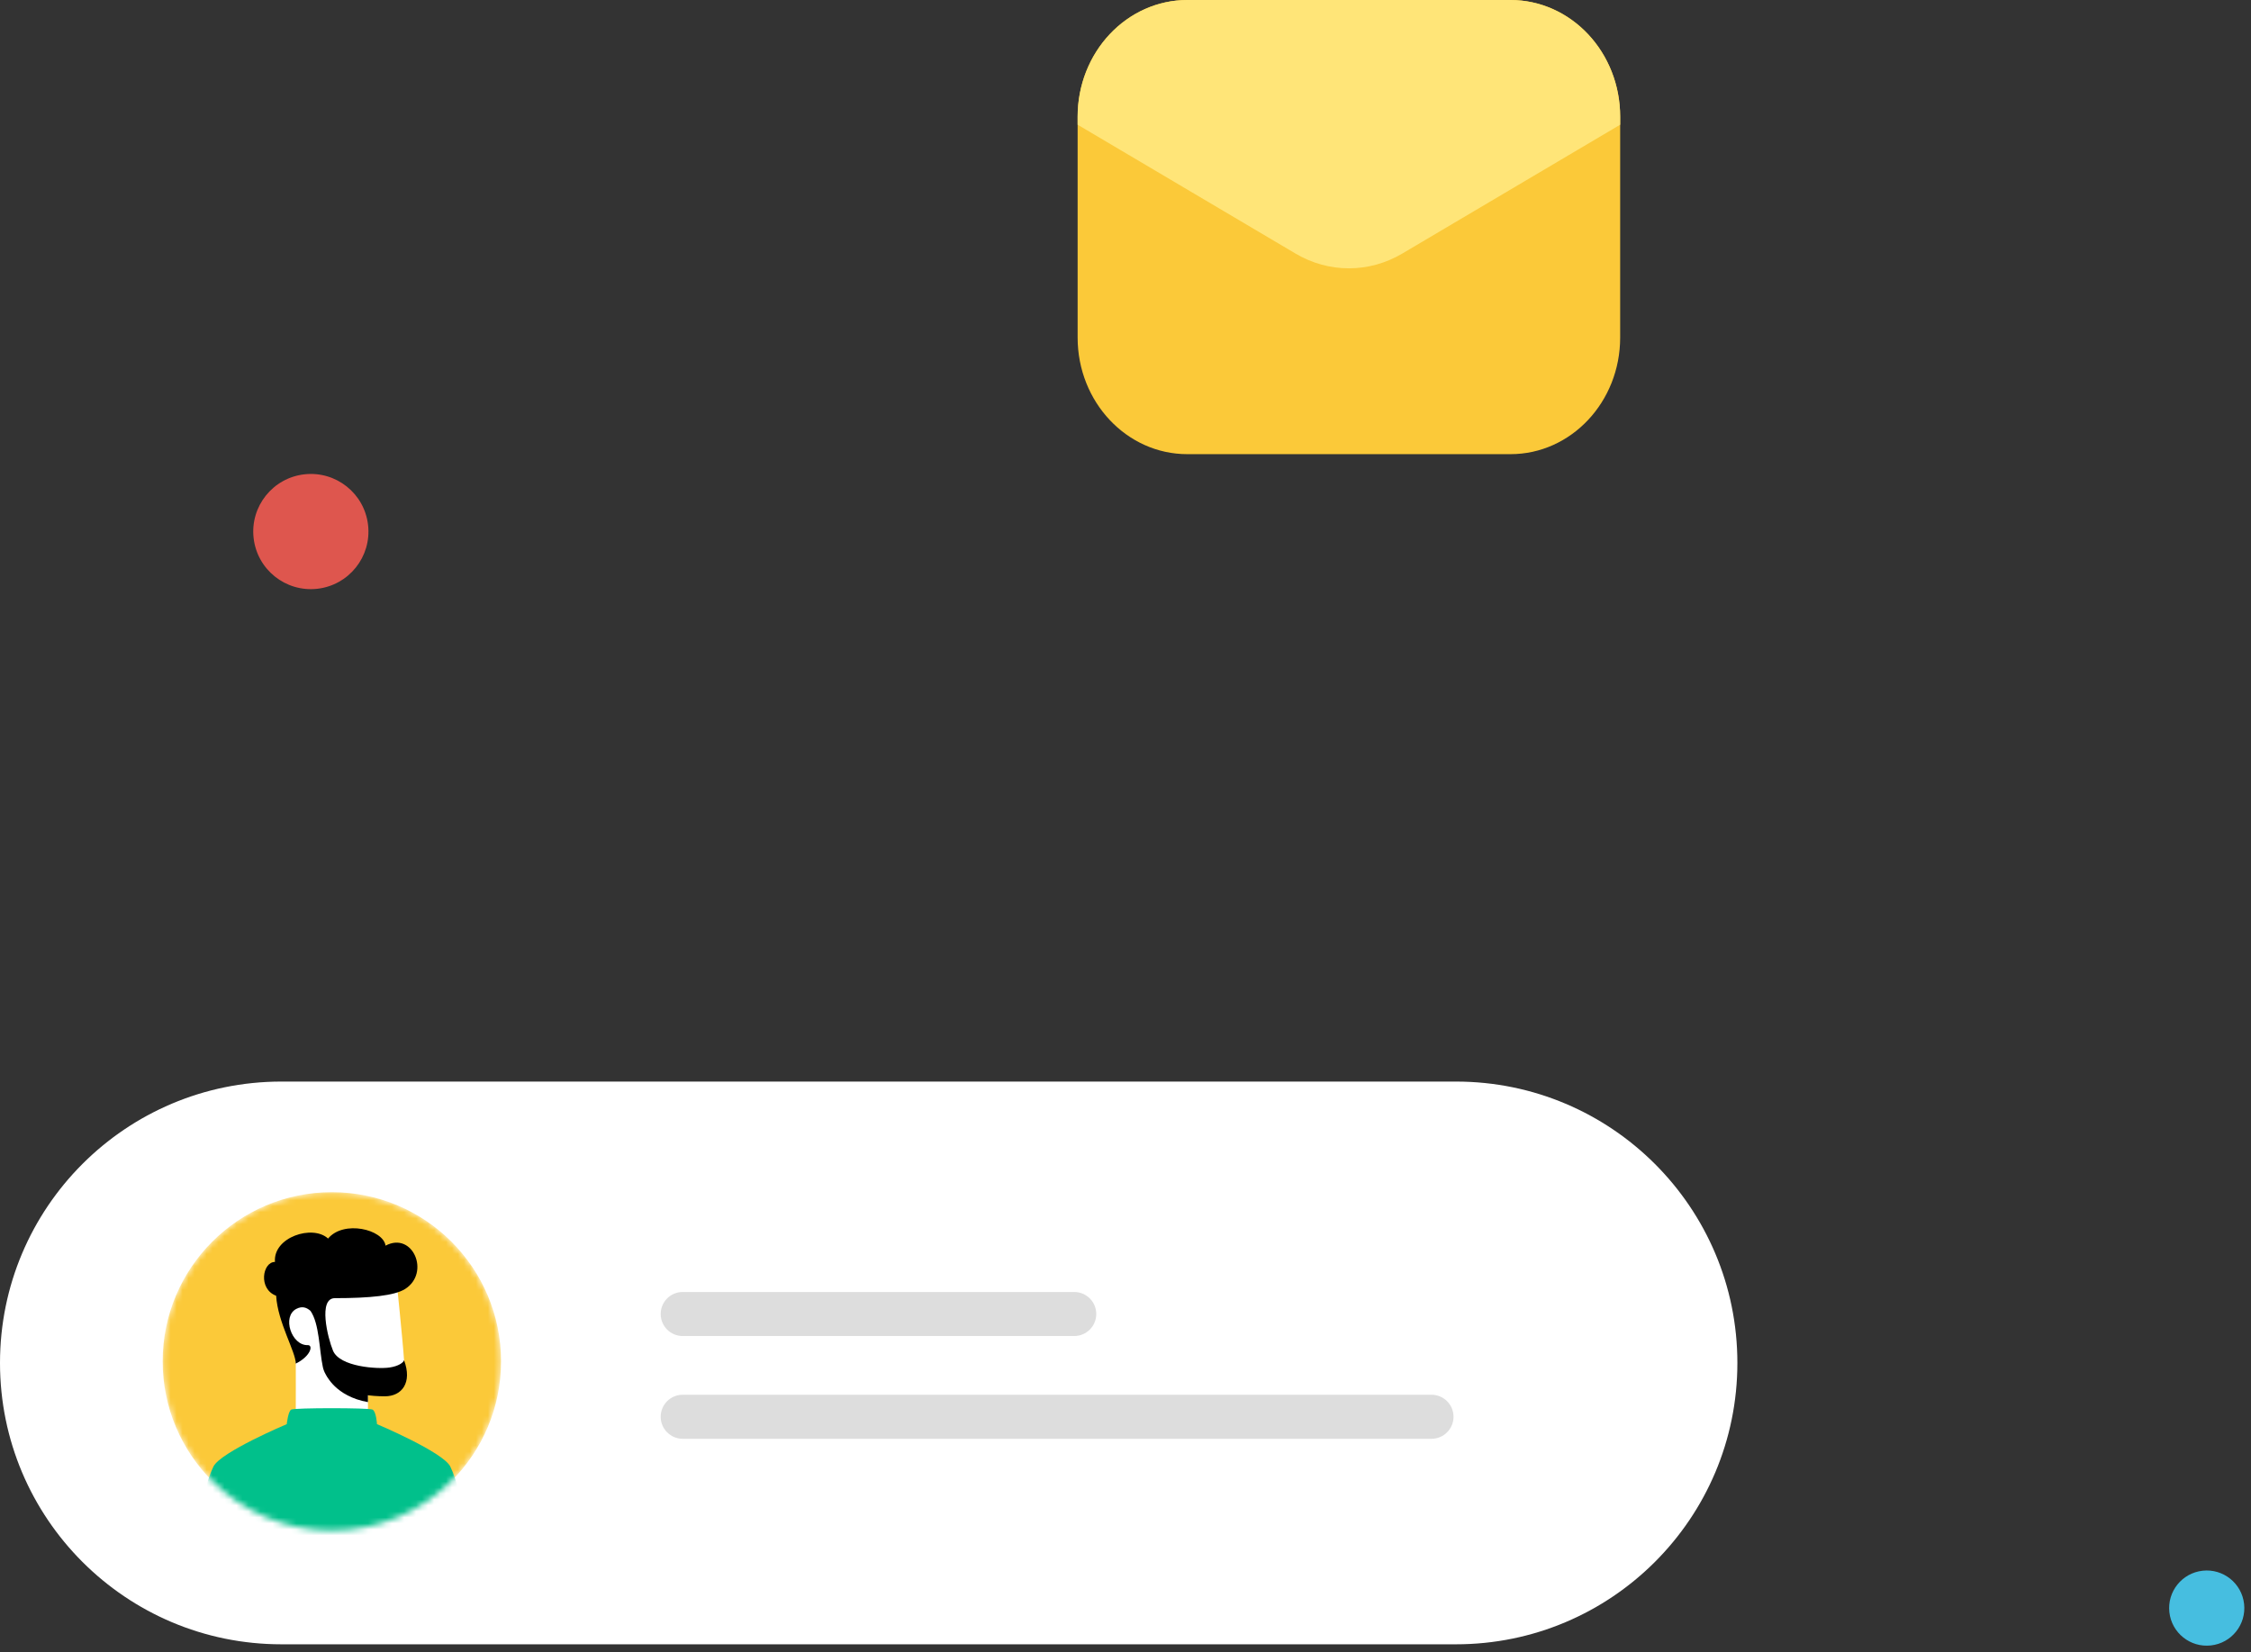 <svg width="376" height="276" viewBox="0 0 376 276" fill="none" xmlns="http://www.w3.org/2000/svg">
<rect x="0" y="0" width="376" height="276" fill="#333333" stroke="none"/>
<path d="M243.201 180.688H47.005C21.045 180.688 0 201.732 0 227.693C0 253.653 21.045 274.698 47.005 274.698H243.201C269.161 274.698 290.206 253.653 290.206 227.693C290.206 201.732 269.161 180.688 243.201 180.688Z" fill="white"/>
<mask id="mask0_323_10863" style="mask-type:luminance" maskUnits="userSpaceOnUse" x="27" y="199" width="57" height="57">
<path d="M83.692 227.426C83.692 211.818 71.04 199.166 55.433 199.166C39.825 199.166 27.173 211.818 27.173 227.426C27.173 243.033 39.825 255.686 55.433 255.686C71.04 255.686 83.692 243.033 83.692 227.426Z" fill="white"/>
</mask>
<g mask="url(#mask0_323_10863)">
<path d="M83.692 227.426C83.692 211.818 71.04 199.166 55.433 199.166C39.825 199.166 27.173 211.818 27.173 227.426C27.173 243.033 39.825 255.686 55.433 255.686C71.04 255.686 83.692 243.033 83.692 227.426Z" fill="#FBC939"/>
<path d="M61.461 232.325V236.564C61.461 237.381 49.404 237.106 49.404 235.929C49.404 234.821 49.426 229.801 49.404 224.637C46.704 221.137 46.704 218.949 48.839 216.688C50.974 214.427 66.171 213.297 66.171 213.297C66.171 213.297 67.311 224.264 67.49 227.239C67.562 228.434 68.338 232.325 65.323 232.325H61.461Z" fill="white"/>
<g style="mix-blend-mode:multiply">
<path d="M61.456 231.962C59.002 231.695 56.63 230.92 54.49 229.688C54.49 229.688 55.998 233.267 61.456 234.238V231.962Z" fill="black"/>
</g>
<path d="M75.215 245.003C76.41 247.435 77.353 251.454 78.041 257.062H32.825C33.514 251.453 34.456 247.434 35.651 245.003C36.843 242.581 47.897 237.918 47.897 237.918C47.897 237.918 48.117 235.786 48.651 235.481C49.184 235.176 61.58 235.176 62.215 235.481C62.851 235.786 62.969 237.917 62.969 237.917C62.969 237.917 74.026 242.586 75.215 245.003Z" fill="#01C08B"/>
<path d="M51.857 218.987C51.258 218.472 50.53 218.126 49.501 218.66C47.062 219.927 48.681 224.814 51.411 224.718C52.353 224.685 51.921 226.563 49.404 227.803C49.404 225.825 46.39 220.926 46.126 216.466C43.093 215.337 43.846 210.818 45.929 210.818C45.596 206.674 52.23 204.534 54.799 206.912C57.411 203.781 64.005 205.382 64.403 208.099C68.937 205.679 71.918 212.636 67.672 215.337C65.925 216.448 61.839 216.871 55.939 216.871C53.108 216.871 54.736 223.497 55.621 225.635C56.752 228.368 63.063 228.744 65.041 228.461C66.586 228.241 67.396 227.614 67.49 227.238C68.903 231.005 67.114 233.266 64.288 233.266C59.484 233.266 54.679 231.853 53.926 228.368C53.326 225.594 53.359 221.117 51.857 218.987Z" fill="black"/>
</g>
<path d="M179.437 215.84H114.038C112.006 215.84 110.359 217.487 110.359 219.519C110.359 221.55 112.006 223.197 114.038 223.197H179.437C181.468 223.197 183.115 221.55 183.115 219.519C183.115 217.487 181.468 215.84 179.437 215.84Z" fill="#DDDDDD"/>
<path d="M239.112 233.008H114.038C112.006 233.008 110.359 234.655 110.359 236.686C110.359 238.718 112.006 240.365 114.038 240.365H239.112C241.144 240.365 242.791 238.718 242.791 236.686C242.791 234.655 241.144 233.008 239.112 233.008Z" fill="#DDDDDD"/>
<path d="M52.99 98.363C58.271 97.773 62.074 93.014 61.484 87.733C60.895 82.452 56.136 78.649 50.855 79.239C45.574 79.829 41.771 84.588 42.361 89.868C42.95 95.149 47.709 98.952 52.99 98.363Z" fill="#DE564E"/>
<path d="M369.303 274.888C372.75 274.504 375.232 271.397 374.847 267.951C374.463 264.504 371.356 262.022 367.91 262.407C364.463 262.792 361.981 265.898 362.366 269.344C362.751 272.791 365.857 275.273 369.303 274.888Z" fill="#46BEE0"/>
<path d="M252.31 0H198.322C188.205 0 180.004 8.722 180.004 19.481V56.391C180.004 67.15 188.205 75.872 198.322 75.872H252.31C262.427 75.872 270.628 67.15 270.628 56.391V19.481C270.628 8.722 262.427 0 252.31 0Z" fill="#FBC939"/>
<path d="M270.628 19.481V20.834L234.224 42.365C231.5 43.979 228.434 44.826 225.316 44.826C222.198 44.826 219.132 43.979 216.408 42.365L180.004 20.834V19.481C180.008 14.315 181.939 9.363 185.374 5.711C188.808 2.058 193.465 0.004 198.322 0H252.31C257.167 0.004 261.824 2.058 265.258 5.711C268.692 9.363 270.624 14.315 270.628 19.481Z" fill="#FFE578"/>
</svg>
